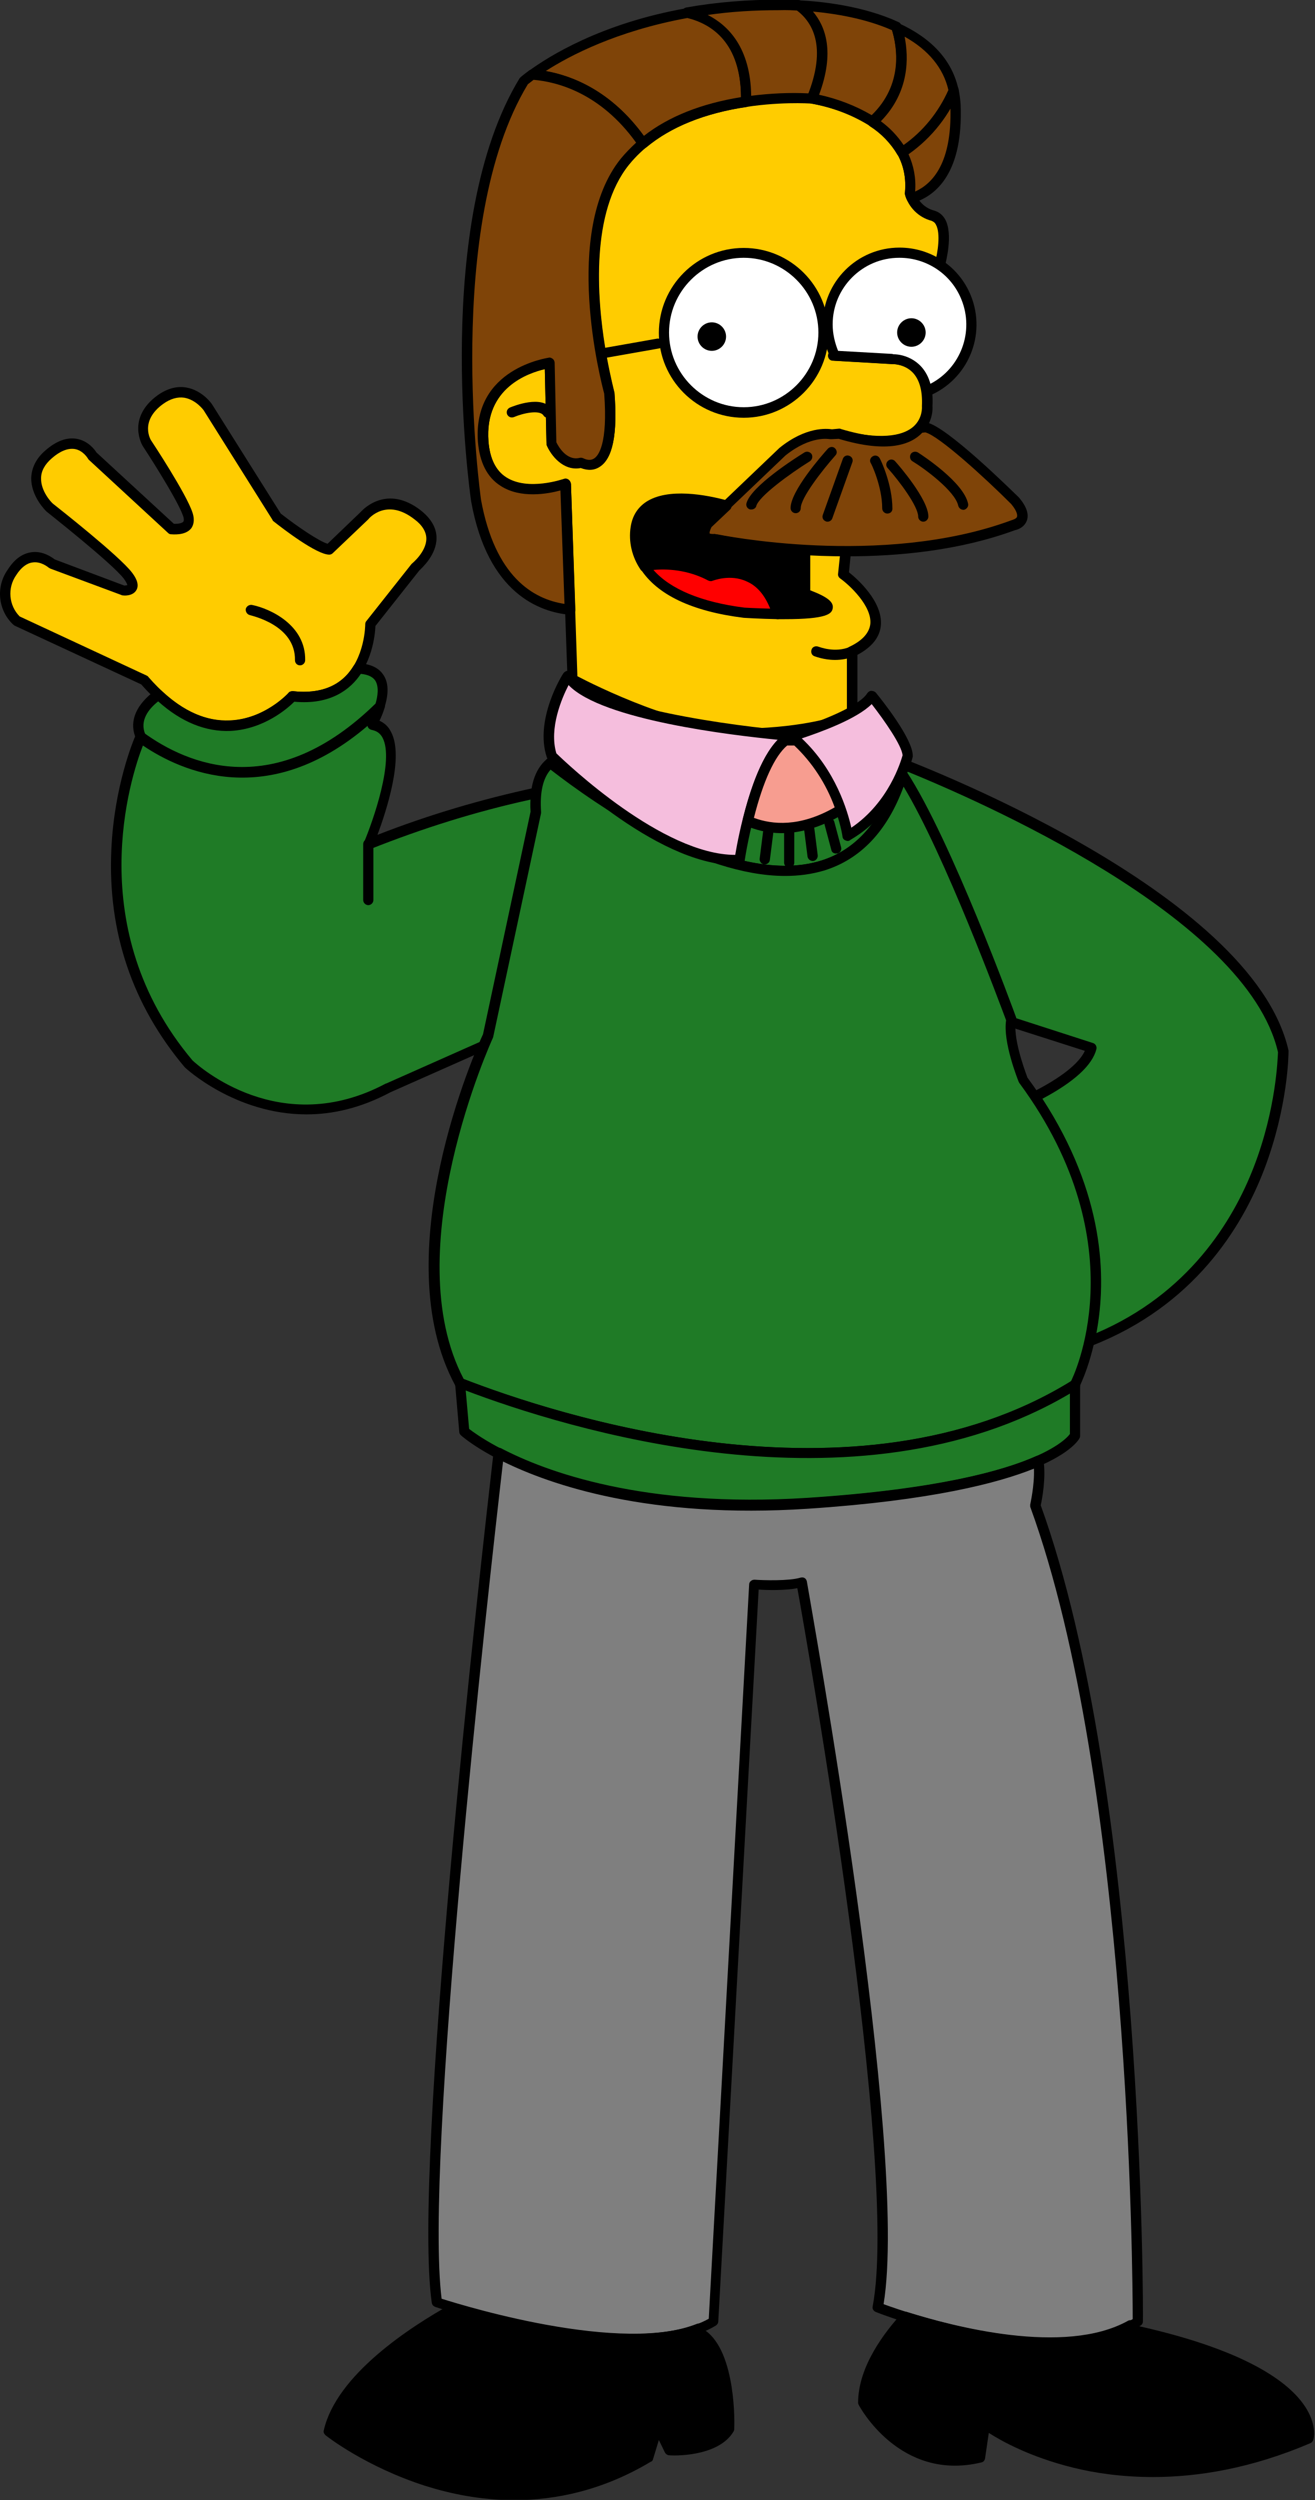<?xml version="1.0" encoding="utf-8"?>
<!-- Generator: Adobe Illustrator 23.0.3, SVG Export Plug-In . SVG Version: 6.00 Build 0)  -->
<svg version="1.1" id="Layer_1" xmlns="http://www.w3.org/2000/svg" xmlns:xlink="http://www.w3.org/1999/xlink" x="0px" y="0px"
	 viewBox="0 0 387.4 736.1" style="enable-background:new 0 0 387.4 736.1;" xml:space="preserve">
<rect x="0" y="0" width="387.4" height="736.1" fill="#333333" stroke="none"/>
<style type="text/css">
	.st0{clip-path:url(#SVGID_2_);}
	.st1{fill:#FFCC00;}
	.st2{fill:#7F4408;}
	.st3{fill:#FF0000;}
	.st4{fill:#FFFFFF;}
	.st5{clip-path:url(#SVGID_4_);}
	.st6{clip-path:url(#SVGID_6_);}
	.st7{clip-path:url(#SVGID_8_);}
	.st8{fill:#1F7B26;}
	.st9{fill:#F5BEDD;}
	.st10{fill:#F79D90;}
	.st11{fill:#7F7F7F;}
	.st12{clip-path:url(#SVGID_10_);}
</style>
<title>Ned Flanders 01 [Converted]</title>
<g>
	<defs>
		<rect id="SVGID_1_" width="387.4" height="736"/>
	</defs>
	<clipPath id="SVGID_2_">
		<use xlink:href="#SVGID_1_"  style="overflow:visible;"/>
	</clipPath>
	<g class="st0">
		<path class="st1" d="M86.1,205c0,0-20,22.4-43.5-4.7L4.9,182.8C1,179,0.4,173,3.5,168.5c5.3-8.3,11.8-2.5,11.8-2.5l21,7.8
			c0,0,5.1,0.5,1.4-4.4s-23.1-20.1-23.1-20.1s-8.8-8.3-0.2-15.7s12.9,0.5,12.9,0.5l23.3,21.5c0,0,6.7,0.9,4.8-4.4s-12-20.8-12-20.8
			s-4.4-6.9,3.9-12.9s14.1,2.3,14.1,2.3l20.3,32.3c0,0,12,9.4,15.4,9.4l10.4-9.9c0,0,6.2-7.6,15.7-0.2s-0.7,15.4-0.7,15.4
			l-13.3,16.8C109.1,183.7,109.3,207.6,86.1,205"/>
		<path d="M66.8,215.2c-0.1,0-0.1,0-0.2,0c-8.7-0.1-17.1-4.7-25-13.7L4.3,184.2c-0.1-0.1-0.3-0.2-0.4-0.3
			c-4.5-4.2-5.2-11.2-1.6-16.2c1.9-3,4.2-4.7,6.9-5.1c3.3-0.5,6,1.4,6.9,2.1l20.5,7.7c0.4,0,0.7-0.1,0.9-0.1c0-0.2-0.2-0.8-1-1.9
			c-3.5-4.6-22.6-19.6-22.8-19.8c0,0-0.1-0.1-0.1-0.1c-0.2-0.2-4.5-4.4-4.4-9.8c0.1-3,1.5-5.8,4.2-8.1c3.2-2.8,6.3-3.9,9.2-3.4
			c3.4,0.6,5.3,3.2,5.8,4l22.8,21c1,0.1,2.4-0.1,2.8-0.6c0.3-0.4,0.1-1.3-0.1-1.8c-1.8-5.1-11.7-20.3-11.8-20.4
			c-0.1-0.1-5-8.2,4.3-15c2.8-2,5.7-2.8,8.5-2.3c4.7,0.8,7.5,4.8,7.6,5l20.2,32.1c5.1,4,11.4,8.2,13.8,8.9l9.8-9.4
			c0.8-0.9,7.8-8.1,17.7-0.4c3,2.4,4.6,5.1,4.6,8.1c0,5-4.3,8.8-5.1,9.6l-12.9,16.3c-0.1,2.4-0.9,11.7-7.4,17.6
			c-4.1,3.7-9.7,5.3-16.5,4.7C84.7,208.6,77.3,215.2,66.8,215.2z M5.8,181.5l37.4,17.4c0.2,0.1,0.4,0.2,0.5,0.4
			c7.4,8.5,15.1,12.8,22.9,12.9c0.1,0,0.1,0,0.2,0c10.7,0,18.1-8.1,18.2-8.2c0.3-0.4,0.8-0.5,1.3-0.5c6.3,0.7,11.3-0.6,14.9-3.8
			c6.4-5.8,6.4-15.8,6.4-15.9c0-0.3,0.1-0.7,0.3-0.9l13.3-16.8c0.1-0.1,0.2-0.2,0.2-0.2c0,0,4.2-3.4,4.2-7.3c0-2-1.2-4-3.5-5.7
			c-8.2-6.4-13.4-0.3-13.6,0c0,0-0.1,0.1-0.1,0.1l-10.4,9.9c-0.3,0.3-0.7,0.4-1,0.4c-3.7,0-13.5-7.5-16.4-9.8
			c-0.1-0.1-0.3-0.2-0.3-0.4l-20.3-32.3l0,0c0,0-2.2-3.1-5.7-3.7c-2-0.3-4.1,0.3-6.2,1.8c-7.1,5.1-3.7,10.7-3.5,10.9
			c0.4,0.6,10.3,15.6,12.1,21.1c0.8,2.4,0.2,3.9-0.4,4.7c-1.8,2.2-5.6,1.7-6,1.7c-0.3,0-0.6-0.2-0.8-0.4l-23.3-21.5
			c-0.1-0.1-0.2-0.2-0.3-0.4c0,0-1.4-2.4-3.9-2.8c-2-0.3-4.3,0.6-6.7,2.7c-2.1,1.8-3.2,3.8-3.2,5.9c-0.1,3.8,3,7.1,3.5,7.5
			c1.4,1.1,19.6,15.4,23.3,20.3c0.6,0.8,2.4,3.2,1.3,5.1c-1,1.8-3.5,1.7-4,1.6c-0.1,0-0.3,0-0.4-0.1l-21-7.8
			c-0.2-0.1-0.3-0.2-0.5-0.3c0,0-2.2-1.9-4.7-1.5c-1.7,0.2-3.4,1.5-4.8,3.7C2.1,173.1,2.6,178.3,5.8,181.5z M88.4,195.9
			C88.4,195.9,88.4,195.9,88.4,195.9c-0.9,0-1.5-0.7-1.5-1.5c0.2-10.4-12.8-13.1-13.3-13.3c-0.8-0.2-1.3-1-1.2-1.8
			c0.2-0.8,1-1.3,1.8-1.2c5.5,1.1,15.9,6,15.7,16.3C89.9,195.2,89.2,195.9,88.4,195.9z"/>
	</g>
</g>
<path class="st1" d="M249.5,159.3l-1,9.8c0,0,19.6,14.4,2.6,22.7v19.1c0,0-9.8,4.6-30.9,5.2s-51.5-16-51.5-16l-2.1-57.7
	c0,0-22.7,8.2-24.2-12.4s19.6-23.2,19.6-23.2l0.5,23.7c0,0,3.1,7.2,8.8,5.7c0,0,10.3,6.2,8.2-20.6c0,0-12.9-46.3,4.6-68
	S239.2,29,239.2,29s30.9,4.6,28.8,27.8c0.9,3.3,3.4,5.8,6.7,6.7c5.7,1.5,2.1,14.4,2.1,14.4l-31.4,26.8l17.5,1
	c0,0,11.1-0.4,10.3,13.9c0,0,1.5,14.9-24.7,8.8L249.5,159.3"/>
<path d="M219.2,217.5c-21.2,0-50-15.5-51.2-16.2c-0.5-0.3-0.8-0.7-0.8-1.3l-2-55.7c-3.7,1-11.8,2.5-17.7-1.4
	c-3.9-2.5-6.1-6.9-6.6-12.9c-1.6-21.8,20.7-24.7,20.9-24.8c0.1,0,0.1,0,0.2,0l13.3-2.4c-2.6-15.6-4.4-41.4,7.7-56.3
	c17.8-22,54.8-19.2,56.4-19.1c0.4,0.1,32.1,5.1,30.2,29.2c0.8,2.6,2.9,4.7,5.6,5.4c1.4,0.4,2.4,1.2,3.2,2.5c2.5,4.4,0.2,12.8,0,13.8
	c-0.1,0.3-0.2,0.5-0.5,0.7l-28.6,24.4l13.7,0.8c0.7,0,4.9,0.1,8.1,3.4c2.7,2.7,3.9,6.7,3.6,12c0.1,0.8,0.1,5.1-3.5,8.3
	c-4.1,3.6-11.2,4.4-21.1,2.4l0.9,28.9c0,0.1,0,0.2,0,0.3l-0.9,9c2.4,1.9,10,8.6,9.4,15.6c-0.3,3.5-2.6,6.4-6.9,8.7v18.1
	c0,0.6-0.3,1.1-0.9,1.4c-0.4,0.2-10.3,4.8-31.5,5.3C219.9,217.5,219.5,217.5,219.2,217.5z M170.1,199.1c4.8,2.5,31.3,15.9,50,15.4
	c17-0.4,26.6-3.6,29.4-4.7v-18.1c0-0.6,0.3-1.1,0.8-1.3c3.8-1.8,5.8-4.1,6.1-6.7c0.5-5.3-6.2-11.5-8.9-13.4
	c-0.4-0.3-0.7-0.8-0.6-1.4l1-9.6l-1-30.9c0-0.5,0.2-0.9,0.5-1.2s0.8-0.4,1.3-0.3c12.4,2.9,17.9,0.9,20.4-1.3
	c2.8-2.5,2.5-5.9,2.5-5.9c0-0.1,0-0.2,0-0.2c0.2-4.4-0.7-7.7-2.7-9.8c-2.5-2.6-6-2.5-6-2.5c0,0-0.1,0-0.1,0l-17.5-1
	c-0.6,0-1.1-0.4-1.3-1s0-1.2,0.4-1.6l31.1-26.5c0.7-2.5,1.7-8.4,0.2-11c-0.3-0.6-0.8-0.9-1.3-1.1c-3.8-1-6.8-4-7.8-7.8
	c0-0.2-0.1-0.3,0-0.5c1.9-21.2-25.7-25.9-27.5-26.2c-1.5-0.1-37.3-2.4-53.8,18c-11.2,13.9-9.5,38.8-7,53.9l15.3-2.7
	c0.8-0.1,1.6,0.4,1.7,1.2c0.1,0.8-0.4,1.6-1.2,1.7l-15.3,2.7c1.1,5.9,2.1,9.7,2.1,9.8c0,0.1,0,0.2,0.1,0.3c1,12.4-0.5,19.6-4.4,22
	c-2.2,1.4-4.4,0.7-5.5,0.3c-5.2,1-8.8-3.8-10-6.6c-0.1-0.2-0.1-0.4-0.1-0.6l-0.5-21.9c-4.7,1.1-17.8,5.4-16.6,21.3
	c0.4,5,2.1,8.6,5.2,10.6c6.5,4.2,16.9,0.5,17,0.5c0.5-0.2,1-0.1,1.4,0.2c0.4,0.3,0.6,0.7,0.7,1.2L170.1,199.1z M171.3,134.6
	c0.3,0,0.5,0.1,0.8,0.2c0.1,0,1.6,0.9,3,0c1.3-0.8,4.1-4.3,3-19.1c-0.2-0.9-1.2-4.6-2.2-9.9l-12.3,2.2l0.5,22.1
	c0.5,1.1,3,5.6,6.9,4.6C171,134.6,171.1,134.6,171.3,134.6z"/>
<path class="st2" d="M299,147.5c0,0-20.6-20.6-26.3-21.6L271,126c-2.8,3.4-9.2,6.1-23.7,1.8l-2.4,0.2c0,0-6.2-1.5-14.4,5.1
	l-22.1,21.1c0,0-3.1,5.1,2.6,4.6c0,0,48.4,10.3,87.5-4.1C298.4,154.7,304.1,153.7,299,147.5"/>
<path d="M249.4,163.8c-20.5,0-36.6-3.1-38.6-3.5c-2.1,0.1-3.6-0.4-4.3-1.6c-1.3-2,0.2-4.8,0.6-5.3c0.1-0.1,0.2-0.2,0.3-0.3
	l22.1-21.1c0,0,0.1-0.1,0.1-0.1c7.9-6.4,14.1-5.7,15.5-5.5l2.1-0.2c0.2,0,0.4,0,0.5,0.1c14,4.2,19.8,1.6,22.2-1.3
	c0.3-0.3,0.6-0.5,1-0.5l1.7-0.1c0.1,0,0.3,0,0.4,0c5.9,1.1,24.9,19.9,27.1,22c0,0,0.1,0.1,0.1,0.1c2.2,2.6,3,4.9,2.3,6.8
	c-0.8,2.1-2.9,2.7-3.5,2.8C282.7,162.1,264.8,163.8,249.4,163.8z M210.9,157.3c0.1,0,0.2,0,0.3,0c0.5,0.1,48.5,10,86.7-4.1
	c0.1,0,0.2-0.1,0.3-0.1c0.3-0.1,1.2-0.4,1.4-0.9c0.1-0.3,0.3-1.4-1.7-3.8c-7.7-7.7-21.3-20.1-25.3-21.1l-0.9,0.1
	c-3.2,3.4-10,6.2-24.6,1.8l-2.1,0.1c-0.2,0-0.3,0-0.5,0c-0.2,0-5.6-1.2-13.1,4.8l-21.9,20.9c-0.4,0.8-0.7,1.7-0.5,2
	c0,0.1,0.5,0.3,1.7,0.2C210.8,157.3,210.9,157.3,210.9,157.3z"/>
<path d="M237.2,174.8V162c-8.8-0.5-17.6-1.5-26.3-3.2c-5.7,0.5-2.6-4.6-2.6-4.6l5.7-5.4c-9.6-2.6-25.2-4.6-26.8,6.4
	c-0.6,4,0.4,8.2,2.7,11.5c6.6-1.3,13.5-0.3,19.5,2.9c0,0,14.3-5.9,19.7,11.2C239.3,180.9,251.8,180.2,237.2,174.8"/>
<path d="M231.2,182.3c-0.7,0-1.4,0-2.1,0c-0.6,0-1.2-0.4-1.4-1c-1.6-5.1-4.2-8.4-7.6-10c-4.9-2.3-10-0.2-10.1-0.2
	c-0.4,0.2-0.9,0.1-1.3-0.1c-5.7-2.9-12.2-3.9-18.5-2.7c-0.6,0.1-1.2-0.1-1.5-0.6c-2.5-3.7-3.6-8.2-2.9-12.6c0.5-3.2,2-5.6,4.5-7.3
	c6.5-4.3,17.9-2.1,24.1-0.4c0.5,0.1,0.9,0.6,1.1,1.1c0.1,0.5,0,1.1-0.4,1.5l-5.5,5.2c-0.4,0.8-0.7,1.7-0.5,2c0,0.1,0.5,0.3,1.7,0.2
	c0.1,0,0.3,0,0.4,0c8.6,1.6,17.3,2.7,26.1,3.2c0.8,0,1.4,0.7,1.4,1.5v11.7c5.2,2,7,3.5,6.6,5.4C245,180.7,243.6,182.3,231.2,182.3z
	 M230.2,179.3c7.3,0,10.4-0.4,11.6-0.8c-0.7-0.5-2.2-1.2-5.1-2.3c-0.6-0.2-1-0.8-1-1.4v-11.4c-8.3-0.5-16.7-1.5-24.9-3.1
	c-2.1,0.1-3.6-0.4-4.3-1.6c-1.3-2,0.2-4.8,0.6-5.3c0.1-0.1,0.2-0.2,0.3-0.3l3.7-3.5c-8.5-2-15.5-1.7-19.1,0.6
	c-1.8,1.2-2.9,2.9-3.2,5.2c-0.5,3.4,0.2,6.8,1.9,9.7c6.4-1,13,0,18.9,2.9c1.8-0.6,6.8-1.8,11.8,0.5
	C225.3,170.3,228.3,174,230.2,179.3z M242.4,179.1L242.4,179.1L242.4,179.1z"/>
<path class="st3" d="M209.4,169.6c-6-3.1-12.8-4.1-19.5-2.9c3.6,5.6,11.7,11.5,29.3,13.7c0,0,4.7,0.3,9.9,0.4
	C223.6,163.7,209.4,169.6,209.4,169.6"/>
<path d="M229.1,182.3C229.1,182.3,229.1,182.3,229.1,182.3c-5.3-0.1-10-0.4-10-0.4c-15.3-1.9-25.5-6.8-30.4-14.4
	c-0.3-0.4-0.3-0.9-0.1-1.4s0.6-0.8,1.1-0.9c6.7-1.3,13.7-0.3,19.9,2.7c1.8-0.6,6.8-1.8,11.8,0.5c4.2,2,7.3,6,9.2,11.8
	c0.1,0.5,0.1,1-0.2,1.3C230,182.1,229.6,182.3,229.1,182.3z M219.3,178.9c0,0,3.4,0.2,7.6,0.3c-1.6-4-3.9-6.7-6.9-8
	c-4.9-2.3-10-0.2-10.1-0.2c-0.4,0.2-0.9,0.1-1.3-0.1c-4.9-2.6-10.6-3.6-16.1-3.1C197.5,173.5,206.7,177.3,219.3,178.9L219.3,178.9z
	 M243.8,153.6c-0.2,0-0.3,0-0.5-0.1c-0.8-0.3-1.2-1.1-0.9-1.9l5.9-16.5c0.3-0.8,1.1-1.2,1.9-0.9c0.8,0.3,1.2,1.1,0.9,1.9l-5.9,16.5
	C245,153.2,244.4,153.6,243.8,153.6z M272,153.6c-0.8,0-1.5-0.7-1.5-1.5c0-3-5.5-10.4-9-14.3c-0.6-0.6-0.5-1.6,0.1-2.1
	c0.6-0.6,1.6-0.5,2.1,0.1c1,1.1,9.8,11.2,9.8,16.3C273.5,152.9,272.8,153.6,272,153.6z M261.4,151.2c-0.8,0-1.5-0.7-1.5-1.5
	c0-6.6-3.3-13.4-3.4-13.4c-0.4-0.7-0.1-1.6,0.7-2c0.7-0.4,1.6-0.1,2,0.7c0.2,0.3,3.7,7.5,3.7,14.8
	C262.9,150.6,262.3,151.2,261.4,151.2z M234.4,151.1c-0.8,0-1.5-0.7-1.5-1.5c0-5,9.1-15.4,11-17.5c0.6-0.6,1.5-0.7,2.1-0.1
	c0.6,0.6,0.7,1.5,0.1,2.1c-3.9,4.4-10.2,12.5-10.2,15.5C235.9,150.5,235.2,151.1,234.4,151.1z M283.8,150.1c-0.7,0-1.3-0.5-1.5-1.2
	c-0.9-4.3-10-11-13.5-13.1c-0.7-0.4-0.9-1.4-0.5-2.1c0.4-0.7,1.4-0.9,2.1-0.5c1.4,0.9,13.5,8.8,14.8,15.1c0.2,0.8-0.4,1.6-1.2,1.8
	C284,150.1,283.9,150.1,283.8,150.1z M221.4,150c-0.1,0-0.2,0-0.4,0c-0.8-0.2-1.3-1-1.1-1.8c1.3-5,14.5-13.4,17.1-15
	c0.7-0.4,1.6-0.2,2.1,0.5c0.4,0.7,0.2,1.6-0.5,2.1c-6.1,3.8-15.1,10.4-15.8,13.2C222.7,149.5,222.1,150,221.4,150z M161.4,123
	c-0.5,0-1-0.2-1.3-0.7c-1.1-1.7-5.9-0.7-8.7,0.5c-0.8,0.3-1.6,0-2-0.8c-0.3-0.8,0-1.6,0.8-2c1-0.4,9.5-3.9,12.4,0.5
	c0.5,0.7,0.3,1.6-0.4,2.1C162,122.9,161.7,123,161.4,123z"/>
<path class="st4" d="M242.6,97.9c0,13-10.5,23.5-23.5,23.5s-23.5-10.5-23.5-23.5c0-13,10.5-23.5,23.5-23.5l0,0
	C232.1,74.4,242.6,84.9,242.6,97.9"/>
<path d="M219.1,123c-13.8,0-25-11.2-25-25c0-13.8,11.2-25,25-25s25,11.2,25,25C244.1,111.7,232.9,123,219.1,123z M219.1,75.9
	c-12.1,0-22,9.9-22,22s9.9,22,22,22s22-9.9,22-22S231.2,75.9,219.1,75.9z"/>
<path class="st4" d="M265,74.4c-11.7,0-21.1,9.5-21.1,21.1c0,3.2,0.7,6.4,2.1,9.2l17,1c0,0,8.6-0.3,10.1,9.4
	c10.8-4.4,16-16.8,11.6-27.6C281.4,79.6,273.6,74.4,265,74.4"/>
<path d="M273.1,116.6c-0.3,0-0.5-0.1-0.7-0.2c-0.4-0.2-0.7-0.6-0.7-1.1c-1.3-8.2-8.3-8.1-8.6-8.1c0,0-0.1,0-0.1,0l-17-1
	c-0.5,0-1-0.4-1.3-0.8c-1.5-3.1-2.3-6.5-2.3-9.9c0-12.5,10.1-22.6,22.6-22.6c0,0,0,0,0,0h0c0,0,0,0,0,0c9.2,0,17.5,5.5,21,14.1
	c4.7,11.6-0.8,24.8-12.4,29.6C273.4,116.6,273.3,116.6,273.1,116.6z M263.2,104.3c3.2,0,9,1.8,10.9,8.7c8.9-4.6,13-15.4,9.1-24.9
	c-3-7.4-10.2-12.2-18.2-12.2c0,0-0.1,0-0.1,0c-10.8,0-19.6,8.8-19.6,19.6c0,2.7,0.6,5.3,1.6,7.8l16,0.9
	C263.1,104.3,263.1,104.3,263.2,104.3z"/>
<path d="M213.9,99.1c0,2.3-1.9,4.2-4.2,4.2c-2.3,0-4.2-1.9-4.2-4.2c0-2.3,1.9-4.2,4.2-4.2S213.9,96.8,213.9,99.1L213.9,99.1"/>
<path d="M272.7,97.9c0,2.3-1.9,4.2-4.2,4.2c-2.3,0-4.2-1.9-4.2-4.2s1.9-4.2,4.2-4.2l0,0C270.8,93.7,272.7,95.6,272.7,97.9
	C272.7,97.9,272.7,97.9,272.7,97.9"/>
<path d="M246,194.3c-3.4,0-6-1.1-6.1-1.1c-0.8-0.3-1.1-1.2-0.8-2c0.3-0.8,1.2-1.1,2-0.8c0.1,0,4.9,2,9.4,0c0.8-0.3,1.6,0,2,0.8
	c0.3,0.8,0,1.6-0.8,2C249.8,194,247.8,194.3,246,194.3z"/>
<path class="st2" d="M202.5,3.8c-25.1,4.4-40.3,14.1-45.8,18.1c7.8,0.5,21.5,4,32.7,20.3c8.9-7.5,20.6-10.8,30.4-12.3
	C220.2,11.3,209.8,5.5,202.5,3.8"/>
<g>
	<defs>
		<rect id="SVGID_3_" width="387.4" height="736"/>
	</defs>
	<clipPath id="SVGID_4_">
		<use xlink:href="#SVGID_3_"  style="overflow:visible;"/>
	</clipPath>
	<g class="st5">
		<path d="M189.4,43.7c-0.1,0-0.1,0-0.2,0c-0.4-0.1-0.8-0.3-1-0.6c-10.9-16-24.5-19.2-31.5-19.6c-0.6,0-1.2-0.5-1.3-1.1
			c-0.2-0.6,0-1.3,0.5-1.6c5.5-4,20.9-13.9,46.4-18.4c0.2,0,0.4,0,0.6,0C210,4,221.7,9.9,221.3,30c0,0.7-0.6,1.3-1.3,1.5
			c-12.4,1.8-22.4,5.9-29.6,11.9C190.1,43.6,189.8,43.7,189.4,43.7z M160.8,20.9c7.8,1.4,19.2,5.8,28.9,19.1
			c7.3-5.7,16.9-9.5,28.6-11.4c-0.1-15.9-8.5-21.5-15.8-23.3C181.7,9.1,167.8,16.4,160.8,20.9z"/>
	</g>
</g>
<path class="st2" d="M235.4,1.6c-3.5-0.2-5.7-0.1-5.7-0.1c-9.1,0-18.2,0.7-27.1,2.3c7.3,1.7,17.7,7.5,17.3,26.1
	c6.4-1,12.9-1.3,19.4-0.9h0.1C245.9,12.9,240.3,5.1,235.4,1.6"/>
<g>
	<defs>
		<rect id="SVGID_5_" width="387.4" height="736"/>
	</defs>
	<clipPath id="SVGID_6_">
		<use xlink:href="#SVGID_5_"  style="overflow:visible;"/>
	</clipPath>
	<g class="st6">
		<path d="M219.8,31.4c-0.4,0-0.7-0.1-1-0.4c-0.3-0.3-0.5-0.7-0.5-1.2c0.4-17.1-8.5-22.9-16.1-24.7c-0.7-0.2-1.2-0.8-1.2-1.5
			c0-0.7,0.5-1.3,1.2-1.4c9-1.6,18.2-2.3,27.4-2.3c0,0,2.2-0.1,5.5,0.1c0.4,0,0.7,0.1,1,0.3c4.7,3.4,11.6,11.6,4.5,29.2
			c-0.2,0.6-0.8,0.9-1.4,0.9c0,0-0.1,0-0.1,0c-6.4-0.4-12.8,0-19.1,0.9C219.9,31.4,219.9,31.4,219.8,31.4z M208.5,4.4
			c6.1,3.1,12.6,9.7,12.8,23.8c5.6-0.7,11.3-1,17-0.7c5.3-13.8,1.2-20.9-3.4-24.4c-3.1-0.2-5.1-0.1-5.1-0.1c-0.1,0-0.3,0-0.4,0
			C222.4,3,215.4,3.4,208.5,4.4z"/>
	</g>
</g>
<path class="st2" d="M156.7,21.9c-1.6,1.2-2.4,1.9-2.4,1.9c-25.9,42.3-14.1,123.5-14.1,123.5c4.7,25.9,18.8,31.4,27.7,32.1
	l-1.3-37.1c0,0-22.7,8.2-24.2-12.4s19.6-23.2,19.6-23.2l0.5,23.7c0,0,3.1,7.2,8.8,5.7c0,0,10.3,6.2,8.2-20.6c0,0-12.9-46.3,4.6-68
	c1.6-2,3.4-3.7,5.3-5.3C178.3,25.9,164.6,22.4,156.7,21.9"/>
<path d="M167.9,181c0,0-0.1,0-0.1,0c-8.7-0.8-24.1-6.1-29-33.4c-0.5-3.4-11.5-82.3,14.3-124.6c0.1-0.1,0.2-0.2,0.3-0.3
	c0,0,0.8-0.7,2.3-1.8c0,0,0,0,0,0c0.3-0.3,0.7-0.4,1.1-0.4c7.6,0.5,22.2,3.9,33.8,20.9c0.4,0.6,0.3,1.5-0.3,2
	c-1.9,1.5-3.6,3.3-5.1,5.1c-16.8,20.8-4.5,66.2-4.3,66.7c0,0.1,0,0.2,0.1,0.3c1,12.4-0.5,19.6-4.4,22c-2.2,1.4-4.4,0.7-5.5,0.3
	c-5.2,1-8.8-3.8-10-6.6c-0.1-0.2-0.1-0.4-0.1-0.6l-0.5-21.9c-4.7,1.1-17.8,5.4-16.6,21.3c0.4,5,2.1,8.6,5.2,10.6
	c6.5,4.2,16.9,0.5,17,0.5c0.5-0.2,1-0.1,1.4,0.2c0.4,0.3,0.6,0.7,0.7,1.2l1.3,37.1c0,0.4-0.2,0.8-0.5,1.1
	C168.7,180.8,168.3,181,167.9,181z M155.5,24.8c-25.1,41.5-13.9,121.5-13.8,122.3c4.1,22.6,15.3,29.3,24.6,30.7l-1.2-33.4
	c-3.7,1-11.8,2.5-17.7-1.4c-3.9-2.5-6.1-6.9-6.6-12.9c-1.6-21.8,20.7-24.7,20.9-24.8c0.4-0.1,0.8,0.1,1.2,0.4
	c0.3,0.3,0.5,0.7,0.5,1.1l0.5,23.4c0.5,1.1,3,5.6,6.9,4.6c0.4-0.1,0.8,0,1.2,0.2c0.1,0,1.6,0.9,3,0c1.3-0.8,4.1-4.3,3-19.1
	c-0.9-3.4-12.5-47.6,4.9-69.2c1.4-1.7,2.9-3.2,4.5-4.7c-10.5-14.6-23.2-17.9-30.2-18.5C156.4,24.1,155.8,24.6,155.5,24.8z"/>
<path class="st2" d="M264.1,7.9c-10-4.6-21.9-5.9-28.8-6.3c4.9,3.5,10.5,11.3,3.9,27.4c6.3,1.1,12.3,3.4,17.8,6.8
	C268.3,25.8,265.8,13.2,264.1,7.9"/>
<g>
	<defs>
		<rect id="SVGID_7_" width="387.4" height="736"/>
	</defs>
	<clipPath id="SVGID_8_">
		<use xlink:href="#SVGID_7_"  style="overflow:visible;"/>
	</clipPath>
	<g class="st7">
		<path d="M257.1,37.3c-0.3,0-0.5-0.1-0.8-0.2c-5.3-3.3-11.1-5.5-17.3-6.6c-0.4-0.1-0.8-0.4-1.1-0.8c-0.2-0.4-0.2-0.9-0.1-1.3
			c6-14.8,1.5-22.1-3.4-25.6c-0.5-0.4-0.8-1.1-0.5-1.7s0.8-1,1.5-1c6.5,0.3,18.9,1.6,29.3,6.4c0.5,0.2,0.8,0.7,0.9,1.2
			c1.8,5.5,4.2,18.7-7.5,29.2C257.8,37.2,257.4,37.3,257.1,37.3z M241.3,27.9c5.5,1.2,10.7,3.2,15.5,6c9.3-9,7.5-20,6-25
			c-7.9-3.5-16.9-4.9-23.3-5.5C243.2,7.8,246,15.3,241.3,27.9z"/>
	</g>
</g>
<path class="st2" d="M280.9,26.6c-3.2,7.4-8.5,13.7-15.2,18.2c2,3.7,2.8,7.9,2.4,12.1c0.1,0.5,0.3,1,0.5,1.5
	c5.8-1.9,13.6-8,12.9-27.5C281.4,29.4,281.2,28,280.9,26.6"/>
<path d="M268.6,59.8c-0.6,0-1.1-0.3-1.4-0.9c-0.3-0.6-0.5-1.1-0.6-1.7c0-0.2-0.1-0.3,0-0.5c0.4-3.9-0.3-7.8-2.2-11.2
	c-0.4-0.7-0.2-1.5,0.5-2c6.5-4.3,11.6-10.3,14.7-17.5c0.3-0.6,0.9-1,1.5-0.9c0.7,0.1,1.2,0.5,1.3,1.2c0.3,1.5,0.5,3,0.6,4.5
	c0.8,19.9-7.1,26.8-13.9,28.9C268.9,59.8,268.7,59.8,268.6,59.8z M267.6,45.3c1.6,3.5,2.3,7.2,2,11.1c5.3-2.4,10.8-8.6,10.4-24.5
	C276.9,37.1,272.7,41.7,267.6,45.3z"/>
<path class="st2" d="M280.9,26.6c-1.9-9.2-8.8-15-16.8-18.7c1.7,5.3,4.1,17.9-7,27.9c3.6,2.2,6.5,5.3,8.6,8.9
	C272.4,40.3,277.7,34,280.9,26.6"/>
<path d="M265.7,46.3c-0.1,0-0.2,0-0.3,0c-0.4-0.1-0.7-0.4-1-0.7c-2-3.4-4.8-6.3-8.1-8.4c-0.4-0.3-0.7-0.7-0.7-1.1
	c0-0.5,0.1-0.9,0.5-1.2c10.6-9.5,8.1-21.6,6.6-26.3c-0.2-0.6,0-1.2,0.4-1.6c0.4-0.4,1.1-0.5,1.6-0.2c9.9,4.5,15.9,11.1,17.7,19.7
	c0.1,0.3,0,0.6-0.1,0.9c-3.3,7.7-8.8,14.2-15.8,18.8C266.3,46.2,266,46.3,265.7,46.3z M259.5,35.7c2.6,1.9,4.9,4.3,6.7,7
	c5.8-4.1,10.3-9.7,13.2-16.2c-1.5-6.5-5.9-11.8-12.9-15.7C267.7,16.9,268,27,259.5,35.7z"/>
<path class="st8" d="M262.6,223.8l2.3,6.7c0.3-0.8,0.5-1.6,0.8-2.4c13.1,20.1,32.1,72.2,32.1,72.2c0,0.2-0.1,0.4-0.1,0.6l23.6,7.6
	c-1.2,5.5-9.2,10.7-16.5,14.4c20.5,30.7,19.3,57.2,16,72c57-22.2,57-85.3,57-85.3C367.3,262.6,262.6,223.8,262.6,223.8"/>
<path d="M321,396.4c-0.4,0-0.7-0.1-1-0.4c-0.4-0.4-0.6-0.9-0.5-1.5c3.6-16.1,3.8-41.5-15.8-70.8c-0.2-0.4-0.3-0.8-0.2-1.2
	c0.1-0.4,0.4-0.8,0.8-1c8.3-4.2,13.6-8.4,15.3-12.1l-22.2-7.1c-0.7-0.2-1.1-0.9-1-1.6c0-0.1,0-0.2,0-0.3c-1.6-4.4-18.1-48.7-30.3-69
	c-0.3,0.3-0.7,0.5-1.1,0.5c0,0,0,0,0,0c-0.6,0-1.2-0.4-1.4-1l-2.3-6.7c-0.2-0.5,0-1.2,0.4-1.6c0.4-0.4,1-0.5,1.6-0.3
	c4.3,1.6,105.6,39.6,116.3,87c0,0.1,0,0.2,0,0.3c0,0.7-0.1,16.2-7.2,34.8c-6.6,17.2-20.8,40.1-50.7,51.8
	C321.3,396.4,321.1,396.4,321,396.4z M307.1,323.5c18.2,28,19,52.5,15.9,69c27.1-11.6,40.2-32.9,46.4-49c6.6-17.1,7-32,7.1-33.7
	c-9.2-40-89.2-74.5-109.6-82.8c0.1,0.1,0.1,0.1,0.2,0.2c13.1,20,31.5,70.3,32.3,72.5c0,0,0,0,0,0.1l22.6,7.3c0.7,0.2,1.2,1,1,1.8
	C321.8,313.6,316.5,318.5,307.1,323.5z M265.1,226.4l0.1,0.3c0.1,0,0.2-0.1,0.3-0.1c0,0,0.1,0,0.1,0
	C265.5,226.5,265.3,226.4,265.1,226.4z"/>
<path class="st8" d="M105.5,196.8c-3.1,5.1-8.8,9.4-19.4,8.2c0,0-17.7,19.8-39.5-0.5c-3.2,2.4-7.6,6.8-5.3,12.2l-0.1,0.2
	c11.6,8.4,39.1,22,70.6-8.9C113.4,203.3,113.8,197,105.5,196.8"/>
<path d="M71.3,228.7c-14,0-25-6.3-30.9-10.6c-0.4-0.3-0.7-0.8-0.6-1.3c-1.7-4.7,0.4-9.4,5.9-13.5c0.6-0.4,1.4-0.4,1.9,0.1
	c6.5,6.1,13.2,9,20.1,8.7C78,211.7,85,204.1,85,204c0.3-0.4,0.8-0.5,1.3-0.5c8.3,0.9,14.3-1.6,17.9-7.5c0.3-0.5,0.8-0.7,1.3-0.7
	c3.4,0.1,5.9,1.2,7.3,3.2c1.7,2.3,1.8,5.7,0.4,10c-0.1,0.2-0.2,0.4-0.4,0.6C97.8,224,83.4,228.7,71.3,228.7z M42.8,216.2
	c13,9.2,38.4,19.7,67.8-8.9c0.7-2.3,1.1-5.2-0.1-7c-0.8-1.1-2.2-1.7-4.2-1.9c-3,4.5-8.8,9.2-19.6,8.2c-1.9,1.9-8.9,8.1-18.8,8.6
	c-7.3,0.3-14.5-2.6-21.3-8.7C43.7,208.8,41.1,212.2,42.8,216.2C42.8,216.2,42.8,216.2,42.8,216.2z"/>
<path class="st8" d="M158,233.4c-16.9,3.6-33.5,8.7-49.5,15.1c0,0,14.1-32.9,1.2-35.3c0.9-1.7,1.6-3.4,2.2-5.2
	c-31.5,30.9-59,17.4-70.6,8.9c-1.5,3.5-22.1,53.2,14.2,96.3c0,0,25.9,24.7,58.8,7.1l28.2-12.5c0.8-1.8,1.2-2.8,1.2-2.8l14.1-65.9
	C157.8,237.2,157.8,235.3,158,233.4"/>
<path d="M90.3,328.1c-21,0-35.6-13.6-35.8-13.8c0,0-0.1-0.1-0.1-0.1c-15.4-18.3-22.7-39.8-21.6-64c0.8-18.6,6.5-32.3,7.2-33.8
	c0.2-0.4,0.5-0.7,1-0.9c0.4-0.1,0.9,0,1.3,0.2c12.8,9.3,38.7,20.6,68.6-8.8c0.5-0.5,1.3-0.6,1.8-0.2s0.9,1.1,0.6,1.7
	c-0.4,1.3-0.9,2.6-1.5,3.8c1.5,0.7,2.6,1.7,3.4,3.3c3.9,7.3-1.4,23.3-4,30.3c15.1-5.9,30.7-10.5,46.5-13.9c0.1,0,0.2,0,0.3,0h0
	c0.4,0,0.8,0.2,1.1,0.5s0.4,0.7,0.4,1.2c-0.2,1.8-0.2,3.6-0.1,5.4c0,0.1,0,0.3,0,0.4l-14.1,65.9c0,0.1-0.1,0.2-0.1,0.3
	c0,0-0.4,1-1.2,2.7c-0.1,0.4-0.4,0.6-0.8,0.8L115,321.6C106.2,326.3,97.9,328.1,90.3,328.1z M56.7,312.2c1.7,1.6,25.9,23.4,57,6.8
	c0,0,0.1,0,0.1,0l27.7-12.3c0.5-1.1,0.8-1.8,0.9-2.1l14-65.5c-0.1-1.2-0.1-2.4,0-3.7c-16.1,3.5-32,8.5-47.3,14.6
	c-0.6,0.2-1.2,0.1-1.6-0.3c-0.4-0.4-0.5-1.1-0.3-1.6c2.7-6.4,9-24.3,5.5-30.9c-0.7-1.3-1.7-2-3.2-2.3c-0.5-0.1-0.9-0.4-1.1-0.8
	c-0.1-0.1-0.1-0.3-0.1-0.4c-29.3,25-54.8,13.5-66.2,5.8C38.5,228.7,24,273.4,56.7,312.2z"/>
<path class="st8" d="M265.8,228.1c-1-1.5-2-2.9-3.1-4.3c0,0-20,42.4-92.9-1.2c-2.7-0.4-5.4,0.3-7.5,2
	C181.5,239.7,247.4,285.8,265.8,228.1"/>
<path d="M231.3,257.8c-25.9,0-56.8-21.6-70.1-32c-0.4-0.3-0.6-0.7-0.6-1.2c0-0.5,0.2-0.9,0.6-1.2c2.4-1.9,5.6-2.7,8.7-2.3
	c0.2,0,0.4,0.1,0.6,0.2c28.6,17.1,52.3,23,70.4,17.5c14.9-4.5,20.4-15.6,20.4-15.7c0.2-0.5,0.7-0.8,1.2-0.8c0.5-0.1,1,0.1,1.3,0.5
	c1.1,1.3,2.2,2.8,3.1,4.2c0.2,0.3,0.4,0.6,0.4,1c0,0.2,0,0.3-0.1,0.5c-4.7,14.8-12.9,24.1-24.4,27.6
	C239.1,257.3,235.3,257.8,231.3,257.8z M164.8,224.8c16,12.2,51.9,36.4,77.1,28.6c10.3-3.2,17.8-11.6,22.2-25
	c-0.4-0.6-0.8-1.2-1.3-1.8c-2.4,3.7-8.7,11.4-21,15.2c-18.9,5.8-43.3-0.2-72.6-17.6C167.7,223.9,166.1,224.2,164.8,224.8z"/>
<path class="st8" d="M301.4,317.9c0,0-4.7-11.8-3.5-17.6c0,0-19-52.1-32.1-72.2c-18.3,57.7-84.3,11.7-103.6-3.5
	c-2.6,2.1-4.7,6.3-4.2,14.4l-14.1,65.9c0,0-29.3,63.4-8.3,102.2c27.2,10.6,116.9,40.5,181.3,0.5v-0.3
	C316.8,407.3,337.9,367.3,301.4,317.9"/>
<path d="M237.9,429.3c-44.8,0-86.5-14.3-103-20.7c-0.3-0.1-0.6-0.4-0.8-0.7c-20.8-38.5,6.2-99.2,8.2-103.4l14-65.5
	c-0.4-7.3,1.2-12.5,4.8-15.5c0.5-0.4,1.3-0.5,1.9,0c11.7,9.1,51.9,38.3,78.8,29.9c10.5-3.2,18-11.9,22.4-25.7c0.2-0.6,0.7-1,1.2-1
	c0.6-0.1,1.1,0.2,1.5,0.7c13.1,20,31.5,70.3,32.3,72.5c0.1,0.3,0.1,0.5,0.1,0.8c-0.9,4.4,2.1,13.2,3.4,16.6
	c19,25.8,22.2,49.1,21.5,64.1c-0.7,14.9-5.1,24.5-6,26.5c0,0.5-0.3,1-0.7,1.2C293.1,424.1,264.9,429.3,237.9,429.3z M136.6,406
	c26.6,10.3,115.3,39.7,178.8,0.8c0,0,0-0.1,0.1-0.1c0.2-0.4,20.2-39.7-15.1-87.7c-0.1-0.1-0.2-0.3-0.3-0.5
	c-0.2-0.5-4.7-11.7-3.7-18.1c-1.7-4.5-18-48.6-30.2-68.8c-4.8,13.1-12.7,21.4-23.4,24.7c-3.7,1.1-7.5,1.6-11.5,1.6
	c-25.3,0-55.3-20.6-69.1-31.3c-2.2,2.5-3.2,6.6-2.8,12.4c0,0.1,0,0.3,0,0.4l-14.1,65.9c0,0.1-0.1,0.2-0.1,0.3
	C144.9,306.2,116.7,368.2,136.6,406z"/>
<path class="st8" d="M135.5,407.2c0,0.1,0,0.1,0.1,0.2l1.2,14.1c0,0,29.4,25.9,101.1,21.2c71.8-4.7,78.8-20,78.8-20v-15
	C252.3,447.6,162.7,417.8,135.5,407.2"/>
<path d="M220.6,444.7c-59,0-83.7-21.1-84.8-22.1c-0.3-0.3-0.5-0.6-0.5-1l-1.2-13.9c-0.2-0.6-0.1-1.2,0.3-1.6
	c0.4-0.4,1.1-0.6,1.6-0.3c26.1,10.2,116,40.3,179.9,0.6c0.5-0.3,1-0.3,1.5,0c0.5,0.3,0.8,0.8,0.8,1.3v15c0,0.2,0,0.4-0.1,0.6
	c-0.3,0.7-8.3,16.1-80.1,20.9C231.9,444.5,226.1,444.7,220.6,444.7z M138.2,420.7c4,3.1,34.1,24.7,99.6,20.4
	c64.3-4.2,76-17,77.4-18.9v-11.9c-63.1,37.3-149.3,10-178-0.9L138.2,420.7z M232.5,255.5c-0.8,0-1.5-0.7-1.5-1.5v-9.2
	c0-0.8,0.7-1.5,1.5-1.5s1.5,0.7,1.5,1.5v9.2C234,254.8,233.3,255.5,232.5,255.5z M225.3,254.5c-0.1,0-0.1,0-0.2,0
	c-0.8-0.1-1.4-0.9-1.3-1.7l1-7.9c0.1-0.8,0.9-1.4,1.7-1.3c0.8,0.1,1.4,0.9,1.3,1.7l-1,7.9C226.7,254,226,254.5,225.3,254.5z
	 M239.4,253.5c-0.7,0-1.4-0.6-1.5-1.3l-1-7.9c-0.1-0.8,0.5-1.6,1.3-1.7c0.8-0.1,1.6,0.5,1.7,1.3l1,7.9c0.1,0.8-0.5,1.6-1.3,1.7
	C239.5,253.5,239.4,253.5,239.4,253.5z M246.3,251.3c-0.7,0-1.3-0.4-1.4-1.1l-2-7.5c-0.2-0.8,0.3-1.6,1.1-1.8
	c0.8-0.2,1.6,0.3,1.8,1.1l2,7.5c0.2,0.8-0.3,1.6-1.1,1.8C246.5,251.2,246.4,251.3,246.3,251.3z"/>
<path class="st9" d="M167.3,199.1c0,0-8.2,13-4.7,23.5c0,0,31.8,31.8,55.3,30.6c0,0,4.7-31.8,15.3-36.5
	C233.2,216.7,174.4,212,167.3,199.1"/>
<path d="M216.6,254.7c-23.7,0-53.8-29.8-55.1-31.1c-0.2-0.2-0.3-0.4-0.4-0.6c-3.7-11.1,4.5-24.3,4.9-24.8c0.3-0.4,0.8-0.7,1.3-0.7
	c0.5,0,1,0.3,1.3,0.8c5.5,10,48.5,15.6,64.7,16.9c0.7,0.1,1.2,0.6,1.4,1.2s-0.2,1.3-0.9,1.6c-8.1,3.6-13.1,26.7-14.4,35.3
	c-0.1,0.7-0.7,1.2-1.4,1.3C217.5,254.7,217.1,254.7,216.6,254.7z M163.9,221.8c3,2.9,31.3,29.9,52.7,29.9c0,0,0,0,0,0
	c0.9-5.4,4.8-25.9,12.5-33.9c-13.3-1.3-51.8-5.8-61.6-16.1C165.5,205.6,161.7,214.4,163.9,221.8z"/>
<path class="st9" d="M249.7,246.2c0,0-2.4-17.6-16.5-29.4c0,0,20-5.9,23.5-11.8c0,0,10.6,12.9,10.6,17.6
	C267.3,222.6,263.8,237.9,249.7,246.2"/>
<path d="M249.7,247.6c-0.2,0-0.5-0.1-0.7-0.2c-0.5-0.2-0.8-0.7-0.8-1.1c0-0.2-2.5-17.2-15.9-28.5c-0.4-0.4-0.6-0.9-0.5-1.5
	c0.1-0.5,0.5-1,1-1.1c5.4-1.6,20-6.7,22.7-11.1c0.3-0.4,0.7-0.7,1.2-0.7c0.5,0,1,0.2,1.3,0.5c1.8,2.2,10.9,13.6,10.9,18.6
	c0,0.1,0,0.2,0,0.3c-0.2,0.7-3.8,16-18.4,24.5C250.2,247.6,249.9,247.6,249.7,247.6z M236.2,217.4c10,9.4,13.5,21.4,14.6,26.3
	c11.1-7.5,14.6-19.6,15.1-21.3c-0.2-2.9-5.3-10.2-9.1-15.1C252.3,211.8,241.3,215.7,236.2,217.4z"/>
<path class="st10" d="M234.5,217.9h-3.3c-5.3,4.2-8.9,15.1-11,23.8c5.7,2.5,15.2,4.1,27.4-3.4C245.1,230.5,240.6,223.5,234.5,217.9"
	/>
<path d="M108.5,266.5c-0.8,0-1.5-0.7-1.5-1.5v-16.5c0-0.8,0.7-1.5,1.5-1.5s1.5,0.7,1.5,1.5V265C110,265.8,109.3,266.5,108.5,266.5z
	 M230.3,245.3c-4.3,0-7.8-1-10.6-2.2c-0.7-0.3-1-1-0.9-1.7c2.1-8.7,5.8-20.1,11.5-24.6c0.3-0.2,0.6-0.3,0.9-0.3h3.3
	c0.4,0,0.7,0.1,1,0.4c6.2,5.8,10.8,13,13.5,21c0.2,0.7,0,1.4-0.6,1.8C241.6,243.8,235.4,245.3,230.3,245.3z M222.1,240.8
	c5.4,2,13.5,2.8,23.8-3.1c-2.5-6.9-6.6-13.2-11.9-18.2h-2.1C228.2,222.6,224.8,230.1,222.1,240.8z"/>
<path class="st11" d="M304.9,443.3c0,0,1.8-7.5,0.9-13.1c-10.3,4.6-30.2,10-67.9,12.4c-48.1,3.2-77.1-7.4-91.1-14.7
	c-4.1,35.7-23.9,210.3-18.2,250c0,0,58.3,19.7,81.5,5.6l11.9-217c0,0,9.8,0.7,14-0.7c0,0,30.9,169.3,22.5,213.5
	c0,0,52,20.4,76.6,4.2C335.1,683.5,335.8,528.3,304.9,443.3"/>
<path d="M309.2,691.3c-23.8,0-49.7-10-51.2-10.6c-0.7-0.3-1.1-1-0.9-1.7c7.8-41.2-19.1-194.2-22.2-211.4c-3.6,0.7-8.9,0.6-11.4,0.4
	l-11.9,215.5c0,0.5-0.3,0.9-0.7,1.2c-23.5,14.2-80.3-4.7-82.7-5.5c-0.5-0.2-0.9-0.6-1-1.2c-5.7-39.9,14.2-215.6,18.2-250.4
	c0.1-0.5,0.4-0.9,0.8-1.2c0.4-0.2,1-0.2,1.4,0c13,6.8,41.9,17.7,90.3,14.6c38.2-2.5,57.8-8,67.4-12.3c0.4-0.2,0.9-0.2,1.3,0.1
	c0.4,0.2,0.7,0.6,0.8,1.1c0.8,5.1-0.4,11.5-0.8,13.3c30.5,84.4,30.2,238.8,30.1,240.3c0,0.5-0.3,1-0.7,1.2
	C328.6,689.6,319.1,691.3,309.2,691.3z M260.3,678.4c7.6,2.8,51.5,17.9,73.4,4.4c0-12.3-0.8-158.3-30.1-238.9
	c-0.1-0.2-0.1-0.3-0.1-0.5c0-0.1,0-0.3,0-0.4c0-0.1,1.3-5.7,1.1-10.6c-10.4,4.2-30.2,9.4-66.5,11.8c-46.8,3.1-75.9-7-89.9-13.9
	c-4.5,39-23.2,206.1-18.1,246.5c7.3,2.3,57.5,17.7,78.7,5.9l11.9-216.2c0-0.4,0.2-0.8,0.5-1c0.3-0.3,0.7-0.4,1.1-0.4
	c2.7,0.2,10.2,0.4,13.5-0.6c0.4-0.1,0.9-0.1,1.2,0.1c0.4,0.2,0.6,0.6,0.7,1C238.8,472.4,267.9,632.6,260.3,678.4z M335.1,683.5
	L335.1,683.5L335.1,683.5z"/>
<g>
	<defs>
		<rect id="SVGID_9_" width="387.4" height="736"/>
	</defs>
	<clipPath id="SVGID_10_">
		<use xlink:href="#SVGID_9_"  style="overflow:visible;"/>
	</clipPath>
	<g class="st12">
		<path d="M335.1,686.3l-1.9-1.7c-18.9,10.4-51.1,2.3-66.3-2.5c-4.8,5.1-12.5,15-12.5,25.2c0,0,11.2,21.8,34.4,16.2l1.4-9.8
			c0,0,37.9,28.8,95.5,4.2C385.7,717.9,391.3,698.9,335.1,686.3"/>
		<path d="M339.7,729.3c-9.3,0-17.3-1.2-23.7-2.8c-12.5-3.1-21-7.8-24.7-10.2l-1.1,7.5c-0.1,0.6-0.5,1.1-1.1,1.2
			c-24.1,5.8-36-16.7-36.1-16.9c-0.1-0.2-0.2-0.4-0.2-0.7c0-10.8,8.1-21.1,12.9-26.3c0.4-0.4,1-0.6,1.5-0.4
			c13.4,4.2,46.4,13,65.1,2.6c0.5-0.3,1.2-0.2,1.7,0.2l1.6,1.4c33.4,7.5,45.3,17.5,49.4,24.5c3,5.1,2,8.8,1.9,8.9
			c-0.1,0.4-0.4,0.8-0.8,1C368.6,726.8,352.8,729.3,339.7,729.3z M290.2,712.2c0.3,0,0.6,0.1,0.9,0.3c0.4,0.3,37.6,27.7,93.3,4.3
			c0.1-1-0.1-3.2-1.8-6.1c-3.9-6.5-15.4-15.7-47.7-23c-0.2-0.1-0.5-0.2-0.6-0.3l-1.2-1c-18.7,9.6-48.7,2.7-65.7-2.6
			c-4.5,5-11.3,13.9-11.5,23.1c1.5,2.6,11.7,19.5,31.6,15.3l1.3-8.8c0.1-0.5,0.4-1,0.9-1.2C289.8,712.3,290,712.2,290.2,712.2z
			 M385.7,717.9L385.7,717.9L385.7,717.9z"/>
		<path d="M206.6,687l-0.7-1.5c-20.4,8-58-1.8-72-6c-11.6,6.5-33.4,20.4-37,36.3c0,0,45.7,36.5,94.1,7.7l2.8-9.1l3.5,7
			c0,0,13.4,0.7,17.6-6.3C214.9,715.1,215.6,692.6,206.6,687"/>
		<path d="M151.5,736.1c-10,0-18.9-1.9-26.2-4.2c-17.5-5.6-28.9-14.5-29.4-14.9c-0.4-0.4-0.7-0.9-0.5-1.5
			c3.7-16.2,25.2-30.3,37.7-37.2c0.4-0.2,0.8-0.2,1.2-0.1c14.8,4.4,51.4,13.8,71,6c0.7-0.3,1.6,0.1,1.9,0.8l0.5,1.1
			c9.3,6.4,8.7,28.2,8.6,29.1c0,0.3-0.1,0.5-0.2,0.7c-4.6,7.7-18.3,7.1-18.9,7c-0.5,0-1-0.3-1.3-0.8l-1.8-3.7l-1.7,5.6
			c-0.1,0.4-0.3,0.7-0.7,0.8C177.7,733.2,163.8,736.1,151.5,736.1z M98.6,715.2c2.8,2.1,13.2,9.3,27.7,13.9
			c22.5,7.1,43.9,4.9,63.4-6.5l2.6-8.6c0.2-0.6,0.7-1,1.3-1.1c0.6,0,1.2,0.3,1.5,0.8l3.1,6.2c0,0,0,0,0,0c2.9,0,11.8-0.4,15.1-5.3
			c0.1-6.3-1-22.2-7.7-26.4c-0.3-0.2-0.5-0.5-0.6-0.8c-20.5,7-55.8-1.8-71-6.3C122.2,687.8,102.6,700.7,98.6,715.2z"/>
	</g>
</g>
</svg>
